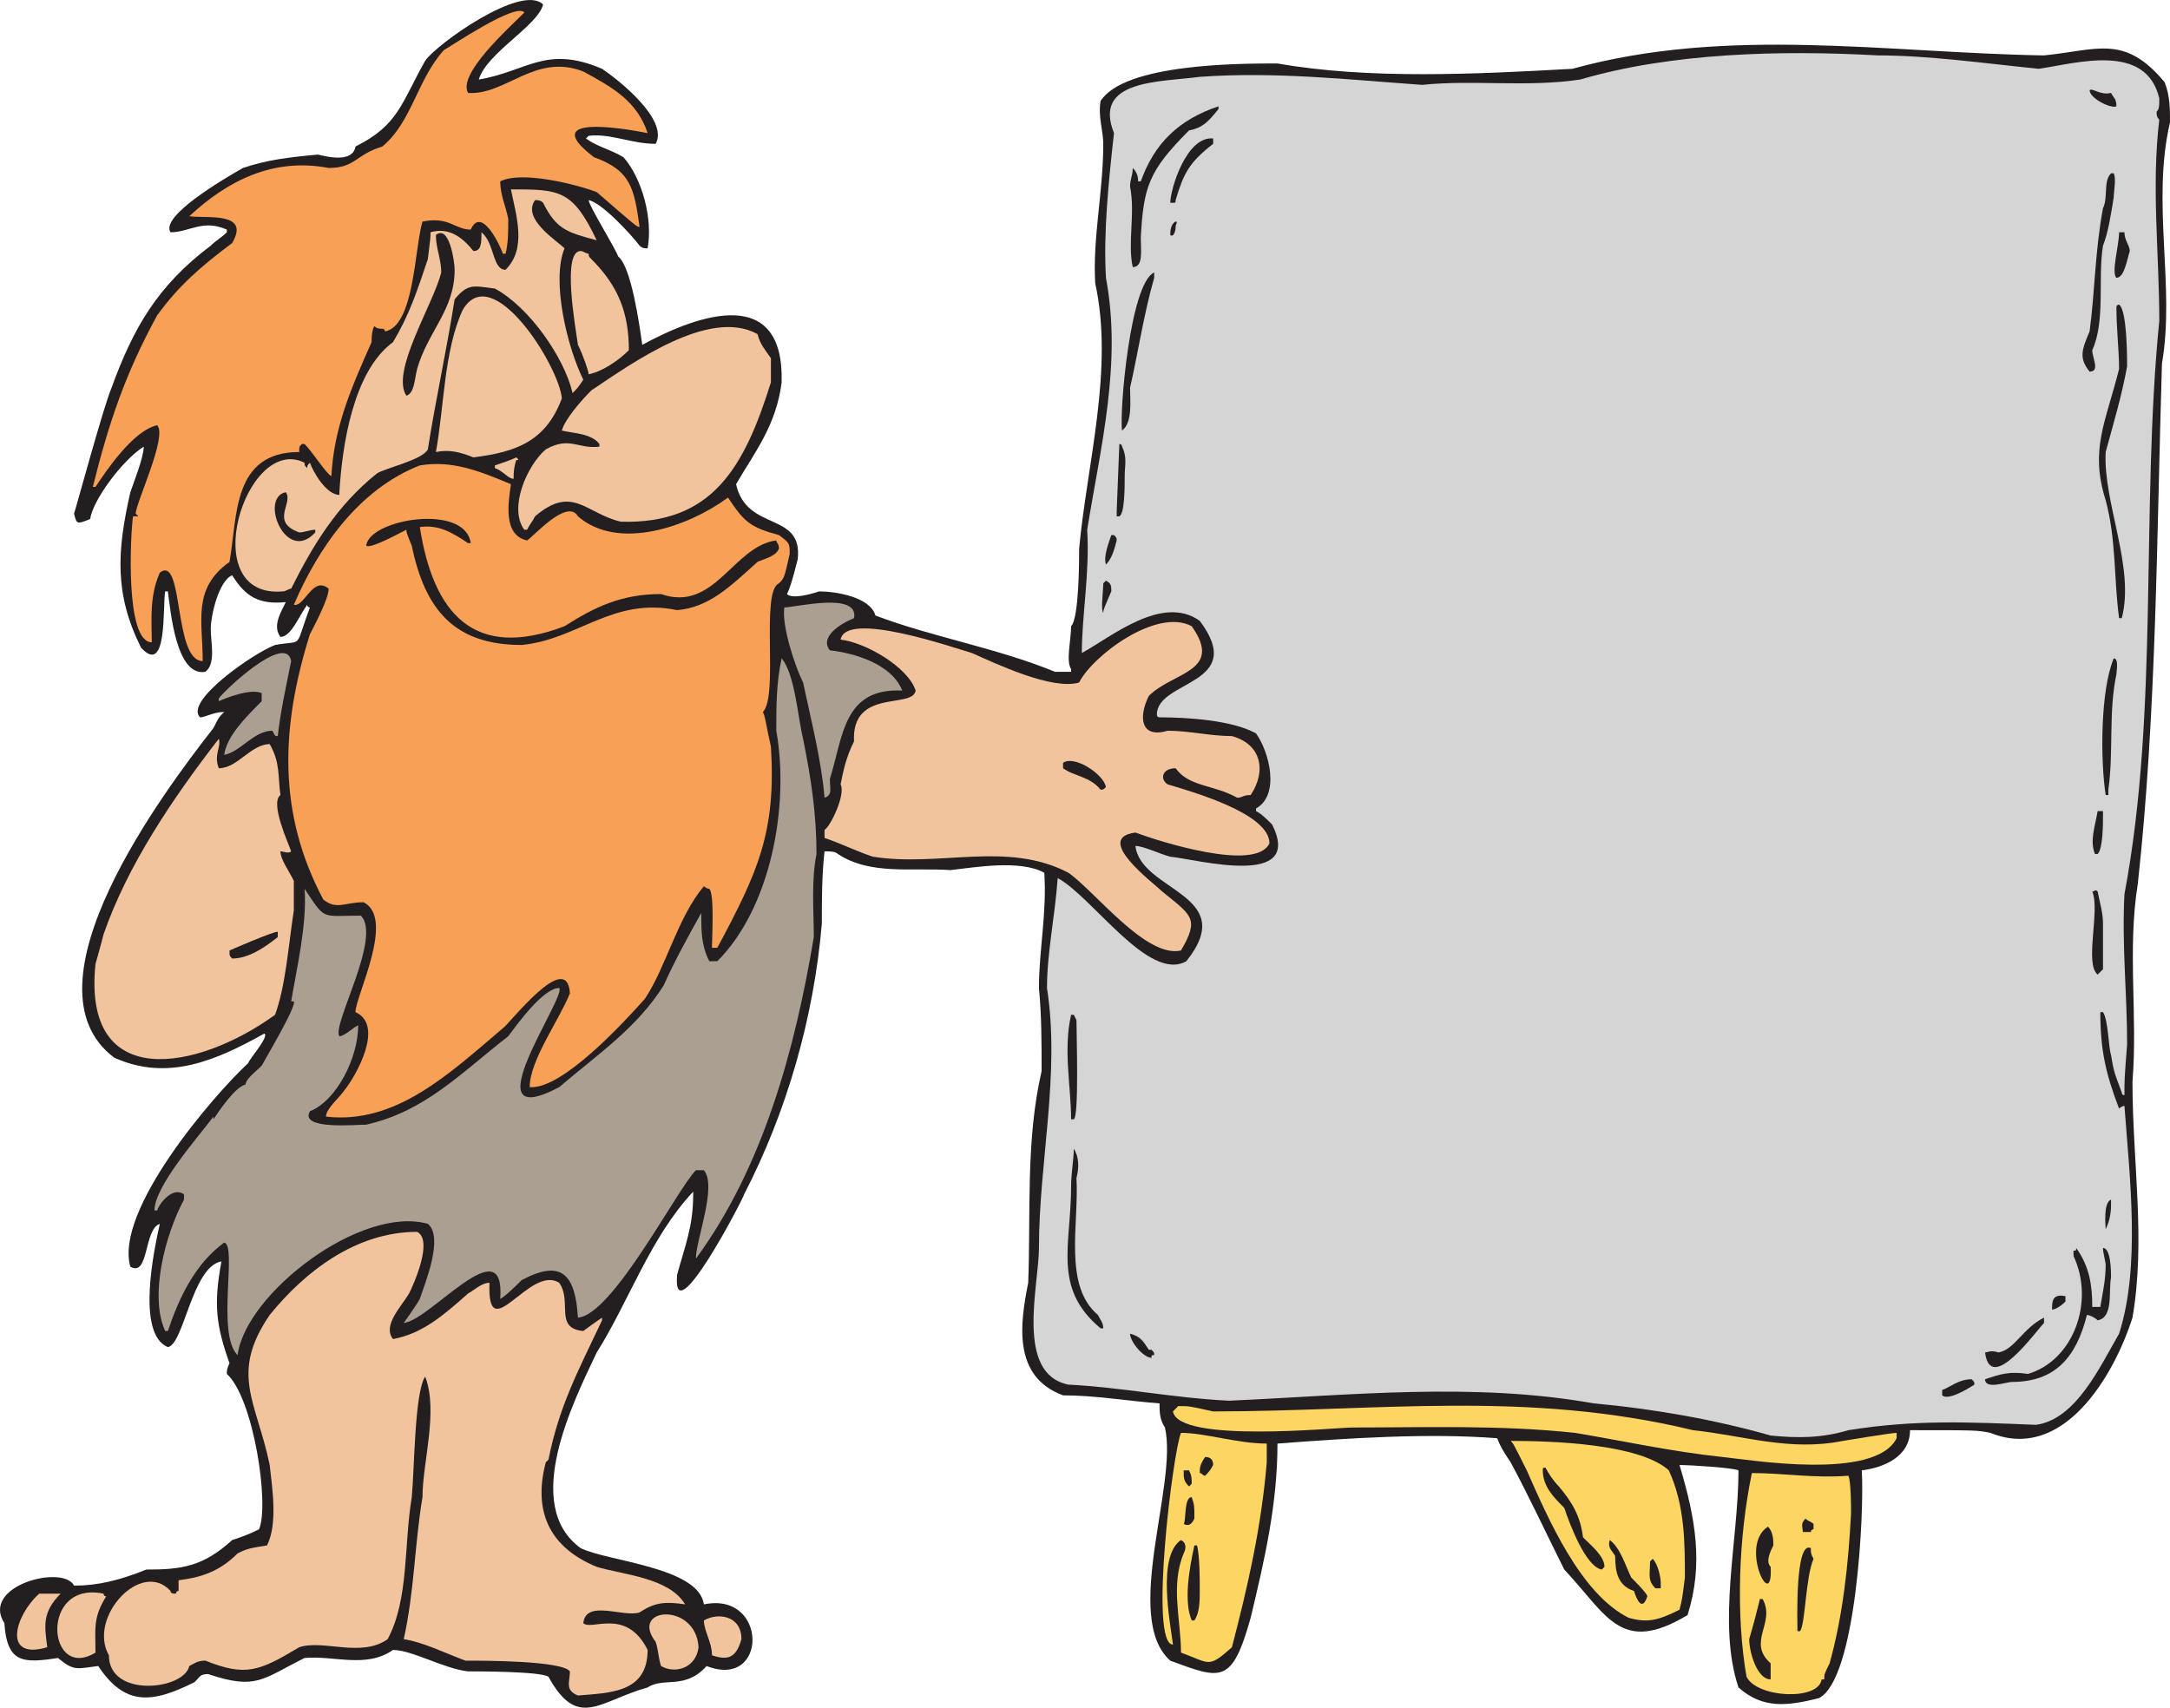 <svg xmlns="http://www.w3.org/2000/svg" width="607.223" height="477.914"><path fill="#231f20" fill-rule="evenodd" d="M607.223 34.253c-5.25 22.5 1.5 45.75-2.25 67.5-1.5 48.75-1.5 97.5-6.75 145.5-3 18.75 0 36.75-1.5 55.5 0 22.5 3.75 44.25 0 66-5.25 16.5-19.5 40.5-39.75 32.25-3.75-.75-3.75-.75-22.5-.75 0 7.5-7.5 10.5-13.5 11.25.75 11.25-1.5 58.5-12 63.75-9 2.25-15.75 3-22.5-3-6-18 0-41.25 0-60.75-1.5-.75-13.5-1.5-16.5-1.5 4.5 15 6.75 27.75 2.25 42-18.75 11.25-22.5 0-34.5-12.75-5.25-10.5-9.75-20.25-15-30-1.5-2.25-3-4.5-3.75-6.75-19.5-1.5-42 0-61.5 1.5 0 17.25-3.75 33-7.5 48.75-5.25 18.75-8.25 17.25-22.5 12-13.5-12 2.25-49.5-1.5-65.25-1.5-2.25-1.5-4.5-1.5-6.75-9.75-.75-18-2.25-27-2.25-14.25-5.25-12-20.25-9.75-31.5.75-19.5-.75-39.75 3.75-59.25 0-7.5 0-15.75-.75-23.25 0-10.5 2.25-21 1.5-32.25-6.75-3.75-19.5-1.5-26.25-.75-10.5-.75-22.5 1.5-31.5-4.5-.75-.75-2.25-.75-3.75-.75-.75 6.75-.75 13.5-.75 20.25-2.25 26.25-9.75 52.5-21.75 75.75 0 .75-20.25 39.75-18.75 22.5 2.25-8.25 4.5-13.5 4.5-22.5v-.75c-12 12.75-18 30.75-27 45-6.75 14.25-21 42.75-4.5 54.75 7.5 3.75 33 5.25 34.5 15.75 18-3.75 18 24 .75 17.25-6 6.75-12 3-16.5 6-13.5 3.75-19.5 12-27.75-3-2.25-1.5-19.5-1.5-22.5-1.5-6.75-.75-15.75-6-21-6-7.5 5.25-16.5 1.5-24.75 2.25-12 6-13.5 9-27 4.5-2.25 0-2.25.75-3.75 2.25-12 6-19.5 6.75-27-4.5-6 .75-6.75 1.5-11.25-2.25-9.75 1.5-14.25 1.5-15-9.75-6.75-10.5 16.5-16.5 19.5-10.5 6.75 0 12.75-1.5 20.25-4.5 9.75 0 15.75-.75 24-8.25 2.25-.75 4.5-1.5 7.5-3 3-6.75-1.5-36.75-9-43.5 0-.75 0-1.5.75-3-3.75-10.5-4.5-16.5-2.25-28.5-8.25 1.5-10.5 23.25-15 24-9-3.75-3.75-27.75-2.25-34.5-4.5 1.5-3 15-8.25 12-4.5-15.75 23.25-48 33-57 0-.75 6-7.5 4.5-8.25-13.5 7.5-27 13.5-42 6.75-27-20.25 14.25-75 27.75-92.25 1.5-3 1.5-3 3-4.5-3 0-5.25 1.5-6.75 1.5-4.5-4.5 15-18 21-20.25 8.25-1.5 5.25 1.5 9.75-10.5 0 0-.75 0-.75-.75-2.25 3-4.5 9-7.5 9-2.25-3 0-6.75 1.5-9.75-7.5.75-11.25-1.5-15-7.5-3.75 1.5-6 11.25-6 15s1.5 9.75-1.5 12c-8.25 1.5-9.75-17.25-10.5-22.5h-.75c-.75 3.75.75 24-6.75 15.75-7.5-15-6.75-27-3-43.5.75-2.25 3.75-9.75 3.75-12.75-6 3.75-14.25 15-15 20.25-3.75 1.5-3.75 1.5-4.5-1.5.75-2.25 8.25-30 10.5-35.25 6-16.5 12.75-28.5 27.75-39.75 1.5-1.5 3-2.25 4.5-3.75v-.75c-6.75-3-10.5.75-15.75.75-3-4.5 15-15 20.25-18 6.75-2.25 12.75-3 21-3.75 3 .75 9.75 2.25 10.5-2.25 12-6 12.75-12 19.5-24 3-4.5 27-21.75 33-15.75-1.5 6-15.75 13.5-18 21 13.5-2.25 18.75-9.75 34.5-3 4.5 3 18.75 14.25 15 21-6.75 0-12.75-3-18.75-2.25l-.75.75c3 2.25 6.75 3 10.5 5.25 5.25 6 8.25 17.25 6.75 25.5-.75 0-1.5 0-2.25-.75-2.25-3-10.5-12-14.25-12.75 0 1.5 7.5 13.5 8.25 15.75 3.75 3 6 19.5 6.75 24.75 16.5-9 39.75-16.5 39 10.5-1.5 12-7.5 19.5-12.75 28.5 3 13.5 18.75 7.5 17.25 21-1.5 6-2.25 8.25-3 9.75 1.5 1.5 6.75 0 9-.75 4.5 0 14.25 1.5 15.75 6.75 15.75 6 33.75 9 50.25 15.75h4.5v-.75c-1.5-2.25 0-8.25 0-12 2.25-2.25 2.25-18.75 2.25-21.75 2.25-24 9.75-50.25 4.5-74.25-.75-12.75 2.25-25.5 2.25-39 0-3.75-1.5-7.5-.75-12 6.75-10.5 39-10.5 49.5-10.5 25.5 4.5 55.5 3 82.5 1.5 43.5-12 87.75-4.5 132-3.75 15-1.5 22.5-6 33.75 7.5 1.5 3.75 1.5 7.5 1.5 11.25"/><path fill="#d6d5d5" fill-rule="evenodd" d="M604.223 89.753c-5.25 53.25 0 108.75-9.75 160.5-.75 14.25.75 27.75.75 42-.75 9.75-.75 9.75-.75 14.25-.75 0-.75-.75-.75-.75-2.25-6-2.25-6-3-10.5-.75-2.25-.75-9.75-2.25-12h-.75c0 10.5 1.5 17.25 5.25 27 0 0 .75-.75 1.5-.75 1.5 20.25 4.5 45-1.5 63.75-5.25 9-12 24-23.25 25.5-18.75-.75-33.75-1.5-52.5 1.5-7.5 2.25-14.25 2.25-21.75 1.5-15.75-4.5-33-7.5-49.5-9-33.75-6-68.25-2.25-102-.75-15.75-.75-30-3.75-45-4.5-15-3-8.25-27.75-8.25-38.25 0-24 6-48.75 2.25-72.75 0-9.75 2.25-20.25 3-30.75 9.75 5.25 25.5 29.25 36 23.25 15-18.75-12.75-19.5-14.25-32.25 2.25 0 6.75 2.25 9.75 3 7.5.75 37.5 9 28.5-9-1.5-1.5-3-3-4.5-3.75v-.75c6.75-3.75 3.75-15.75 0-21-6.75-3.75-19.5-4.5-27-4.5 0 0-.75 0-.75-.75 0-9.75 25.5-8.25 12-26.25-10.5-7.5-24.75 4.5-33 9 0-10.5 2.25-22.5 1.5-34.5 3.75-23.25 9.75-46.5 5.25-70.5-.75-12.75.75-27 2.25-40.5-6-15 12.75-14.25 24-15.75 21-1.5 41.25.75 62.25 2.25 14.25-1.5 29.25.75 44.25-1.5 25.5-7.5 56.25-8.25 83.25-6.75 14.25 0 30 2.25 45 3.75 10.5-1.5 30-7.5 33.75 8.25 0 2.25 0 3-.75 3.75 0 .75 0 1.5.75 2.25-2.25 18.75 0 37.5 0 56.25"/><path fill="#231f20" fill-rule="evenodd" d="M595.973 70.253c-.75 2.25-1.5 7.5-3.75 7.5-1.5-1.5.75-9 .75-12.75h1.5c0 2.25 1.5 3.75 1.5 5.25m-.75 32.25c-1.5 8.25-3.75 15.75-6 24-.75 14.25 8.25 32.25 4.5 46.5h-.75c-1.5-11.25-.75-21.75-3.75-33-4.5-14.25 0-21.75 3.75-36.75 0-5.25-.75-11.25-.75-17.25 0-.75.75-.75.75-.75 2.25 1.5 2.25 15 2.25 17.25m-3 86.25c-2.25 10.5-.75 21.75-2.25 32.25v1.5h-.75c-1.5-9.75-1.5-29.25 2.25-38.25 1.5 0 .75 3.75.75 4.5m0-159c-1.5.75-7.5-2.25-7.5-4.5.75-.75 3 1.5 6 .75.75 1.5 1.5 1.5 1.5 3.75m-.75 25.5c-.75 4.5-1.5 9.75-3 13.5-1.5 9 .75 21-3 29.25 0 2.25 2.25 6-.75 6-3-3.75-2.25-6 0-11.25 1.5-11.25 1.5-22.5 3.75-34.5 1.5-3 0-7.5 2.25-9.75h.75c.75 1.5 0 5.25 0 6.75m-.75 302.25c-.75 3.75.75 11.25-3.75 12-.75-.75-2.25-1.5-3-1.5-3 12-9 18.75-21 18.75-1.5 0-7.5 2.25-7.5-.75 4.5-1.5 6.75-2.25 12-1.5 12.75-3.75 18.75-20.25 12.75-33v-1.5c.75 0 .75 0 .75-.75 3.75 5.25 4.5 10.5 4.5 16.5h2.25c.75-4.5 1.5-7.5 1.5-12-.75-3.75-.75-3.75-.75-4.5 2.25 0 2.25 6.75 2.25 8.25m0-20.25c0 3-.75 5.25-1.5 6.75 0-.75-.75-7.5 1.5-8.25v1.5m-2.25-109.5c0 3 0 9.75-1.5 11.25h-.75c-1.5-3.75 0-7.5.75-12h1.5v.75m0 30.75v12.75l-1.5 1.5c-3.75-3 .75-18-1.5-23.25.75 0 .75-.75 1.5 0 .75 3.75 1.5 6 1.5 9"/><path fill="#231f20" fill-rule="evenodd" d="M577.973 364.253c-1.5 1.5-3 2.25-3.75 2.25 0-2.25 0-4.5 3.75-3.75v1.5m-6 6c-2.25 2.25-15 20.25-16.5 8.25.75 0 1.5-.75 3.75 0 4.5-.75 6.75-6.75 12.75-9.75v1.5m-19.5 17.25c-2.25 1.5-7.5 4.5-9 3v-1.5c2.25-.75 4.5-3 8.25-3 .75.75.75.75.75 1.5"/><path fill="#fdd562" fill-rule="evenodd" d="M530.723 402.503c-6 12-41.25 6-48.75 5.25-14.25-1.5-27.75-4.5-41.25-6.75-21-2.25-42-1.5-62.25-1.5-4.5 0-48.75 4.5-50.25-4.5l1.5-1.5c3 0 3 0 9.75 1.5 45.75 0 87.75-6 134.25 5.25 14.25 1.5 27 6 42 3 0 0 13.5-2.25 15-2.25v1.5m-12.75 21c-.75 14.25-2.25 28.5-6 42-1.5 3-1.5 3-1.5 4.5h-.75c-.75 6-18 5.25-21-.75-3-17.25-2.25-39 1.5-57 9 0 17.25 1.5 27 .75.75 1.5.75 9 .75 10.5"/><path fill="#231f20" fill-rule="evenodd" d="M507.473 436.253c-2.25 5.25-2.25 18-3.75 20.25h-.75c0-2.25-.75-25.5 3.75-23.25 0 1.5 0 1.5.75 3m0-8.25c-.75 0-.75.75-.75.75h-2.25c0-1.5-.75-2.25.75-3.75.75.75 1.5.75 2.25 1.5v1.5m-11.25 4.5c-.75 1.5-2.25 4.5-.75 6 .75 13.5-9-6-.75-11.25 1.5 1.5 1.5 3.75 1.5 5.25m-.75 34.5v3c-3.75 0-6-7.5-6-11.25 1.5-5.25 1.5-5.25 3-11.25h.75c3.75 6.75-4.5 12 2.25 18v1.5"/><path fill="#fdd562" fill-rule="evenodd" d="M471.473 441.503c-.75 6-.75 6-1.5 9-6 3-9 3.75-14.25 2.25-13.5-6.75-22.5-27.75-28.5-41.25-3.75-7.5-3.75-7.5-4.5-8.25 11.25 0 36 .75 44.25 8.25 4.5 9.75 4.5 20.25 4.5 30"/><path fill="#231f20" fill-rule="evenodd" d="M464.723 443.003v1.5h-1.5c-2.25-2.25-1.5-3.75-1.5-7.5l.75-.75c1.5 1.5 2.25 5.25 2.25 6.75m-3.75 3.75c-1.5 4.5-3 .75-3.75-1.5-4.5-1.5-5.25-5.25-5.25-9.75-.75-1.5-2.25-2.25-1.5-4.5 3 2.25 4.5 7.5 6 10.5.75.75 4.5 4.5 4.5 5.25m-12-8.25-.75.75c-4.5-.75-9-12.75-10.5-17.25-3-3-6-6-6-10.5 0-.75 0-.75.75-.75.75 1.5 2.25 3.75 3.75 5.25 3.75 4.5 6 8.25 6.75 14.25 2.25 2.25 6 5.25 6 8.25"/><path fill="#f1c49e" fill-rule="evenodd" d="M355.223 236.003c-3.75 8.25-31.5-.75-37.5-3-12 1.5 5.25 14.25 7.5 16.5 8.25 6.75 10.5 7.5 5.25 16.5-9.75 2.25-24-16.5-31.5-21.75-17.25-9-36-1.5-54.75-4.5-4.5-1.5-9-3.75-13.5-5.25v-2.25c1.5-.75 6-9.75 4.5-12.75.75-3.75 1.5-7.5 3.75-12-.75-15 16.5-9 17.25-14.25-2.25-6.75-14.25-13.5-21-14.25 1.5-8.25 31.5 2.25 36.75 3.75 6.75 3 22.5 10.5 30 8.25 3.75-7.5 21.75-21 31.5-15.75 9 12.75-5.25 12.75-12 19.5-3 6-2.25 12 5.25 9.75 6 0 12 1.5 18 1.5 8.25 2.25 9.75 9.75 5.25 16.5-2.25 0-2.25.75-3.75.75-6.75-3.75-13.5-3-17.25-8.25-3.75 0-4.5 3-2.25 4.5 7.5 2.25 28.5 8.25 28.5 16.5"/><path fill="#fdd562" fill-rule="evenodd" d="M354.473 409.253c-1.5 18-5.25 34.5-9.75 51.75-6.75 6-6 4.5-14.25 1.5 0-9-3-18.75.75-27.75.75-1.5.75-3-.75-3.75-6.75 4.5-3 23.25-2.25 29.25-6.75 0 0-54 2.25-59.25 6.75 0 15.75 3 24 3v5.25"/><path fill="#231f20" fill-rule="evenodd" d="M340.973 30.503c-3 3.75-4.5 5.25-8.25 6-11.25 11.25-12.75 15.75-13.5 30 0 3.75.75 8.25-2.25 8.25-1.5-6.75.75-15-.75-22.5 0-2.25.75-3 .75-5.25 1.5 1.5 1.5 3 1.5 3.75h.75c3.75-10.5 10.5-17.25 21.75-21v.75m-1.5 379.5c-.75 1.5-1.5 2.25-2.25 3-.75 0-.75-.75-1.5-.75 0-1.5 0-2.25 1.5-4.5 1.5 0 2.25.75 2.25 2.25"/><path fill="#231f20" fill-rule="evenodd" d="M339.473 40.253c-6.75 5.25-8.25 8.25-10.5 15.75 0 .75 0 .75-.75.75h-.75c0-3.75 4.5-18.75 12-18v1.5m-3.75 404.25c0 3.75 0 6.75-1.5 9h-.75c-2.25-5.25-.75-14.25.75-21h.75c.75 3 .75 9.75.75 12m-1.5-19.5c-.75 1.5-1.5 2.25-3 1.5.75-.75 0-7.5 2.25-7.5.75 2.25.75 2.25.75 6m-.75-9.75-.75.75c-1.5-1.5-1.5-2.25-1.5-4.5h1.5c.75 1.5.75 2.25.75 3.75m-4.5-351.75c0 1.5-.75 3-1.5 2.25 0-.75 0-3 1.5-3.75.75 0 0 .75 0 1.5m-6 14.25c-3 10.5-4.5 21-6.75 30.75 0 3.75.75 9.75-2.25 12-.75-5.25 2.25-41.25 9-44.25v1.5m0 301.5c-.75 0-.75 0-.75.75-2.25 0-6-4.5-6-6.75 3 .75 3.75 2.25 5.25 4.5h.75c.75.75.75.75.75 1.5m-8.25-246c0 3 0 10.5-1.5 11.25h-.75c0-1.5 0-1.5.75-20.25 0 0 .75 0 .75.75 1.5 3 .75 5.25.75 8.25m-2.25 18c-.75 3-1.5 5.25-3 6.75-.75-2.25.75-6 1.5-8.25h.75c.75.75.75.75.75 1.5m-1.5 14.25c-2.25 5.25-2.25 5.25-2.25 6-.75-.75 0-6 0-8.25l.75-.75c1.5.75 1.5 1.5 1.5 3m-1.5 54.75c-.75.75-.75.75-1.5.75-3-3.75-7.5-3.75-10.5-6v-1.5c3-2.25 11.25 3 12 6.75m-.75 151.5h-.75c-13.5-11.25-8.25-23.25-8.25-39.75 0-3.75.75-7.5.75-10.5 1.5 2.25 1.5 5.25.75 8.25.75 12.75-3.75 30 6 38.25.75 1.5 1.5 2.25 1.5 3.75m-7.5-86.25c0 3.75.75 27-.75 27.75h-.75c0-9-2.25-19.5 0-29.25h.75l.75 1.5"/><path fill="#ab9f92" fill-rule="evenodd" d="M252.473 193.253c-16.5-.75-16.5 12.75-20.25 24.75 0 3 .75 4.5-1.5 5.25-.75-9.75-3.75-21.75-6-32.25-2.25-4.5-6-15.75-5.25-21 3 0 21-4.5 19.5 3-3.75 1.5-9.75 5.25-6.75 9 6.75.75 17.25 3.75 20.25 11.25m-24 45.75c-1.5 7.5-.75 15.75-.75 23.25-5.25 31.5-14.25 64.5-33 90 0-5.25 6-20.25 2.25-24.75h-2.25c-5.25 5.25-23.25 40.5-33 41.25-.75-12-4.5-16.5-15.75-10.5-1.5 1.5-4.5 4.5-6 5.25 1.5-20.25-19.5 6-27 6.75 0 0 3.75-5.25 4.5-6.75 1.5-4.5 6.75-17.25 2.25-21-18.75-5.25-51 19.5-53.25 36.75-6-6 0-30.75-3.75-31.5-8.25 6-12.75 15.75-15.75 24.75h-.75c-4.5-9.75 0-27 5.25-36.75v-1.5c-3-2.25-6.75 2.25-7.5 4.5h-.75c0-6.75 12-20.25 16.5-26.25v.75c1.5-2.25 6-9 9-9.75 0-1.5 3-3.75 4.5-5.25.75-1.5 9.75-16.5 9-18h-.75c1.5-9 4.5-21.75 3.75-31.5 6 9 4.5 7.5 15.75 7.5 6 6-8.25 30.75-6 33.75 1.5 0 4.5-3 5.25-3 0 9-6 21-13.5 24-3 5.25 12.75 3.75 15.75 3.75 16.5-3.75 26.25-14.25 39.75-24.75 2.25-3 9.75-13.5 14.25-13.5 2.25 2.25-25.5 41.25 0 27.75 10.5-9 21.75-16.5 29.25-28.5 3-6.75 6.75-13.5 10.5-20.25 0 5.25 0 9 2.25 13.5h2.25c15-15 20.25-43.5 16.5-64.5 0-6.75 0-13.5 1.5-20.25 3.75 4.5 4.5 16.5 6 22.5 2.25 11.25 3.75 21 3.75 32.25"/><path fill="#f8a056" fill-rule="evenodd" d="M220.973 155.003c-1.5 6.75-1.5 6.75-3 8.25-5.25 2.25 0 31.5-4.5 36 .75 1.5.75 3 2.25 9.75 1.5 24-3.75 35.25-15 56.25h-1.5c0-3 .75-15-.75-16.5 0 0-.75 0-1.5-.75-7.5 9-10.5 22.5-16.5 31.5-6 6.75-23.25 25.5-32.25 24.75 0-7.5 8.25-18.75 11.25-26.25-.75-12.75-17.25 9-18.75 9.75-15 12.75-30 27-49.5 24.75 0-2.25 3.75-5.25 5.25-7.5 3-3.75 11.25-18 3-21.75 0-4.5 11.25-26.25 2.25-30.75-5.25 0-7.5 2.25-11.25-.75-12.75-24-12-48-3.75-74.25.75-1.5 5.25-9.75 5.25-12.75-4.5-3.75-6.75 5.25-9.75 4.5 6.75-15.75 18-32.25 35.25-39 9-1.5 16.5 1.5 25.5 5.25-.75 5.25-2.25 14.25 4.5 15.75 1.5-.75 11.25-12 14.25-6.75 11.25 9.75 30.75 3 42-5.25 4.5 6.75 6 8.25 14.25 10.5 3 2.25 3 2.25 3 5.25"/><path fill="#231f20" fill-rule="evenodd" d="M217.973 153.503c-.75 2.25-4.5 3-6 3.75-7.5 6.75-13.5 12.75-22.5 13.5-18-3.75-27.75 8.25-43.5 9.75-18.75 0-27-9.75-30.75-27.75-1.5-3.75-1.5-3.75-1.5-4.5-3 1.5-9.75 5.25-11.25 4.5.75-7.5 27.75-12 29.25-.75h-.75c-4.5-3-8.25-5.25-13.5-4.5 3.75 24 15 37.5 40.5 27.75 8.25-5.25 15.75-9 27-9 15 5.25 20.25-13.5 32.25-15 0 .75.75.75.75 2.25"/><path fill="#f1c49e" fill-rule="evenodd" d="M215.723 107.003c-7.5 24-16.5 39.75-42 39-9.75-2.25-13.5-10.5-24-1.5-.75 1.5-1.5 2.25-2.25 3.75h-.75c-4.5-6 .75-18 6-22.5 6.75-3.75 9 0 15-.75v-.75c-2.25-3-7.5-3-10.5-3.75.75-3 5.25-8.25 8.25-11.25 11.25-7.5 33-23.25 46.5-15.75.75 3 2.25 4.5 3.75 6.75v6.75m-8.25 351.75c-1.5 5.25-3.75 6-8.25 4.5 0-3.75-2.25-6.75-2.25-9.75 3.75-2.25 10.5-1.5 10.5 5.25m-12 2.25c-.75 6-6.75 7.5-10.5 5.25-.75-2.25-.75-4.5-1.5-6.75-7.5-9.75 11.25-11.25 12 1.5"/><path fill="#f1c49e" fill-rule="evenodd" d="M191.723 449.003c-5.25-.75-8.25-.75-12.75 2.25-4.5 1.5-15-3.75-15.75 3 2.25 2.25 12-4.5 18 7.5 0 12-10.5 12-19.5 12.75-3.75-1.5-2.25-3.75-2.25-6.75-2.25-3-24-3-29.25-3-6-2.25-12-5.25-17.25-6 3-13.5 3-26.25 5.25-39.75 0-9.75 4.5-24 .75-33.75-3 4.5-3 26.25-3.75 33.75-2.25 13.5-.75 28.5-6.75 39.75-7.5 5.25-18 0-24.75 2.25-11.25 6.75-15 8.25-26.25 3.75-2.25 0-3 .75-4.5 1.5-1.5 6.75-22.5 9-22.5-3-6-10.5 9-27 17.25-18 0 .75.75.75 1.5.75 0 0 0-.75.75-.75v-3c6-.75 11.25-2.25 16.5-7.5 3-1.5 3.75-1.5 8.25-2.25 3-6 1.5-15.75.75-22.5-3.75-18-11.25-25.5 0-42 9.75-12 24-23.25 41.25-23.25 4.5 2.25-.75 14.25-2.25 17.25-2.25 3.75-7.5 9-4.5 12.75 8.25-1.5 14.25-6.75 21-12.75 1.5-.75 3.75-3 6-3-.75 18.75 11.25-5.25 19.5 0 3.75 5.25-1.5 12.75 6.75 13.5 3-2.25 5.25-3.75 5.25-3.75v.75c-6.75 14.25-12 24-15 39l-.75.75c-3.75 14.25 1.5 24 14.25 29.25 7.5 2.25 20.25 3 24.75 10.5"/><path fill="#f8a056" fill-rule="evenodd" d="M181.223 37.253c-7.5-1.5-30.75-5.25-15 6.75 10.5 3.75 11.25 9 12.75 19.5-.75 0-.75 0-12-9.75-6-2.25-21-6-27-3 0 3.75 1.5 6.75 2.25 10.5 0 3.75 0 6.75-.75 9.75h-.75c-.75-2.25-6-13.5-9-6.75-4.5 0-6-3.75-13.5-2.25-2.25 7.5-2.25 29.25-10.5 30.75 0 0 0-.75-.75-.75s-1.5 0-2.25-.75c-.75 1.5-.75 3.75-.75 4.5-6 13.5-10.5 24-11.25 37.5-1.5-.75-5.25-6.75-7.5-9h-.75c-.75.75-.75.75-.75 2.25-18.75 0-17.25 18-19.5 30.75-10.5 7.5-7.5 16.5-7.5 27.75-8.25 0-5.25-30-12-24.75-3 6.75-2.25 13.5-2.25 19.5-7.5 0-6-30-5.25-35.25h1.5l-.75-.75c0-3 9-21.75 6-24.75-6.75 1.5-14.25 12.75-17.25 17.25h-.75c4.5-18 9-31.5 18-48 6-8.25 12-13.5 21-20.25 5.25-9-7.5-6.75-12-7.5 10.5-9.75 23.25-16.5 39-13.5 7.5 0 7.5-3.75 15-6 8.25-6.75 9.75-18.75 17.25-27 1.5-.75 20.25-13.5 22.5-10.5-4.5 4.5-18.75 17.25-15.75 22.5 10.5.75 18.75-11.25 32.25-6 8.25 4.5 15 8.25 18 17.25"/><path fill="#f1c49e" fill-rule="evenodd" d="M175.973 98.003c-3 3-7.5 6-11.25 6.75 0-.75-1.5-5.25-3-8.25-.75-5.25-4.5-26.25.75-26.25.75 0 1.5.75 2.25.75 0 .75 0 .75.75 1.5 7.5 7.5 10.5 15 10.5 25.5"/><path fill="#f1c49e" fill-rule="evenodd" d="M166.973 67.253c-8.25-2.25-11.25-3-15-10.5-.75-.75-1.5-.75-2.25-.75-3.75 5.25 6 11.25 8.25 13.5-3.75 9 .75 27.75 5.25 36.75-1.5 2.25-1.5 2.25-3 3.75-2.25-9.75-12-24-21.75-29.25-6-.75-7.5-1.5-11.25 3-2.25 14.25-5.25 27.75-7.5 42-1.5 3-12 5.25-14.25 6.75-11.25 9-18 20.25-24 32.25-.75 0-1.5.75-2.25.75-24.75 2.25-10.5-44.25 6-36 0 .75 0 .75.75 1.5 0-.75 0-.75.75-1.5.75 2.25 4.5 9 8.25 9v-.75c.75-12.75 3.75-33.75 15-42 4.5-7.5 6.75-14.25 9.75-23.25.75-6 .75-6 .75-7.5 5.25-1.5 9 1.5 12 5.25 2.25 0 2.25-2.25 2.25-5.25 3.75 3 3 10.5 6.75 10.5 6-6 3-15 1.5-22.5 13.5 0 17.25 0 24 14.25"/><path fill="#f1c49e" fill-rule="evenodd" d="M157.223 111.503c-4.5 12-12.75 15-24.75 16.5-3.75-1.5-6.75-2.25-10.5-1.5 2.25-12 2.25-28.5 7.5-39.75 8.25-14.25 27 15.75 27.75 24.75m-12.75 17.25c-.75 2.25-.75 3.75-.75 5.25-1.5 0-3-2.25-5.25-3v-.75c2.25-.75 4.5-1.5 6-2.25.75.75.75.75 0 .75"/><path fill="#231f20" fill-rule="evenodd" d="M127.223 75.503c0 11.25-7.5 17.25-10.5 27.75-.75 3-.75 6.75-3 7.5-4.5-6.75 7.5-25.5 9.75-34.5 0-3.75-1.5-6.75-1.5-10.5 3.75-3 5.25 7.5 5.25 9.75m-39 73.5c-8.25 9-15.75-9.75-8.25-11.25 2.25 3-4.5 8.25 3.75 11.25 1.5 0 3-.75 4.5-.75v.75"/><path fill="#f1c49e" fill-rule="evenodd" d="M82.223 254.753c-1.5 9.75-2.25 21-5.25 29.25-21.75 15.75-54 21.75-50.25-14.25 0 0 1.5-5.25 2.25-8.25 6.75-19.5 19.5-38.25 32.25-54.75.75 2.25-1.5 4.5 0 8.25 5.25 0 9-6.75 14.25-6.75 3 5.25 2.25 9 3 14.25-3 2.25 2.25 13.5 3 15.75-.75.75-2.25 0-3 0 0 2.25 2.25 5.25 3.75 8.25v8.25"/><path fill="#ab9f92" fill-rule="evenodd" d="M81.473 185.003c-1.5 7.5-3 14.25-3.75 21-.75 0-.75 0-1.5-1.5-5.25 0-9 6-13.5 6.75.75-5.25 6-10.5 10.5-15v-2.25c-3-1.5-10.5 1.5-12 2.25v-.75c.75-1.5 18.75-18.75 20.25-10.5"/><path fill="#231f20" fill-rule="evenodd" d="M77.723 262.253c-3.75 3-8.25 6-12.75 6-.75-.75-.75-.75-.75-2.25 0 0 12-5.25 13.5-5.25v1.5m-9.75-64.5-1.5.75c.75-.75.75-2.25 1.5-1.5v.75"/><path fill="#f1c49e" fill-rule="evenodd" d="M29.723 446.753c-3.75 6-3 9-3 15.75-13.5 8.25-15.75-20.25 2.25-16.5 0 0 0 .75.75.75"/><path fill="#f1c49e" fill-rule="evenodd" d="M16.973 446.003c-5.25 5.25-4.5 9-3.75 15-12.75 3.75-9-9-2.25-15h6"/></svg>
